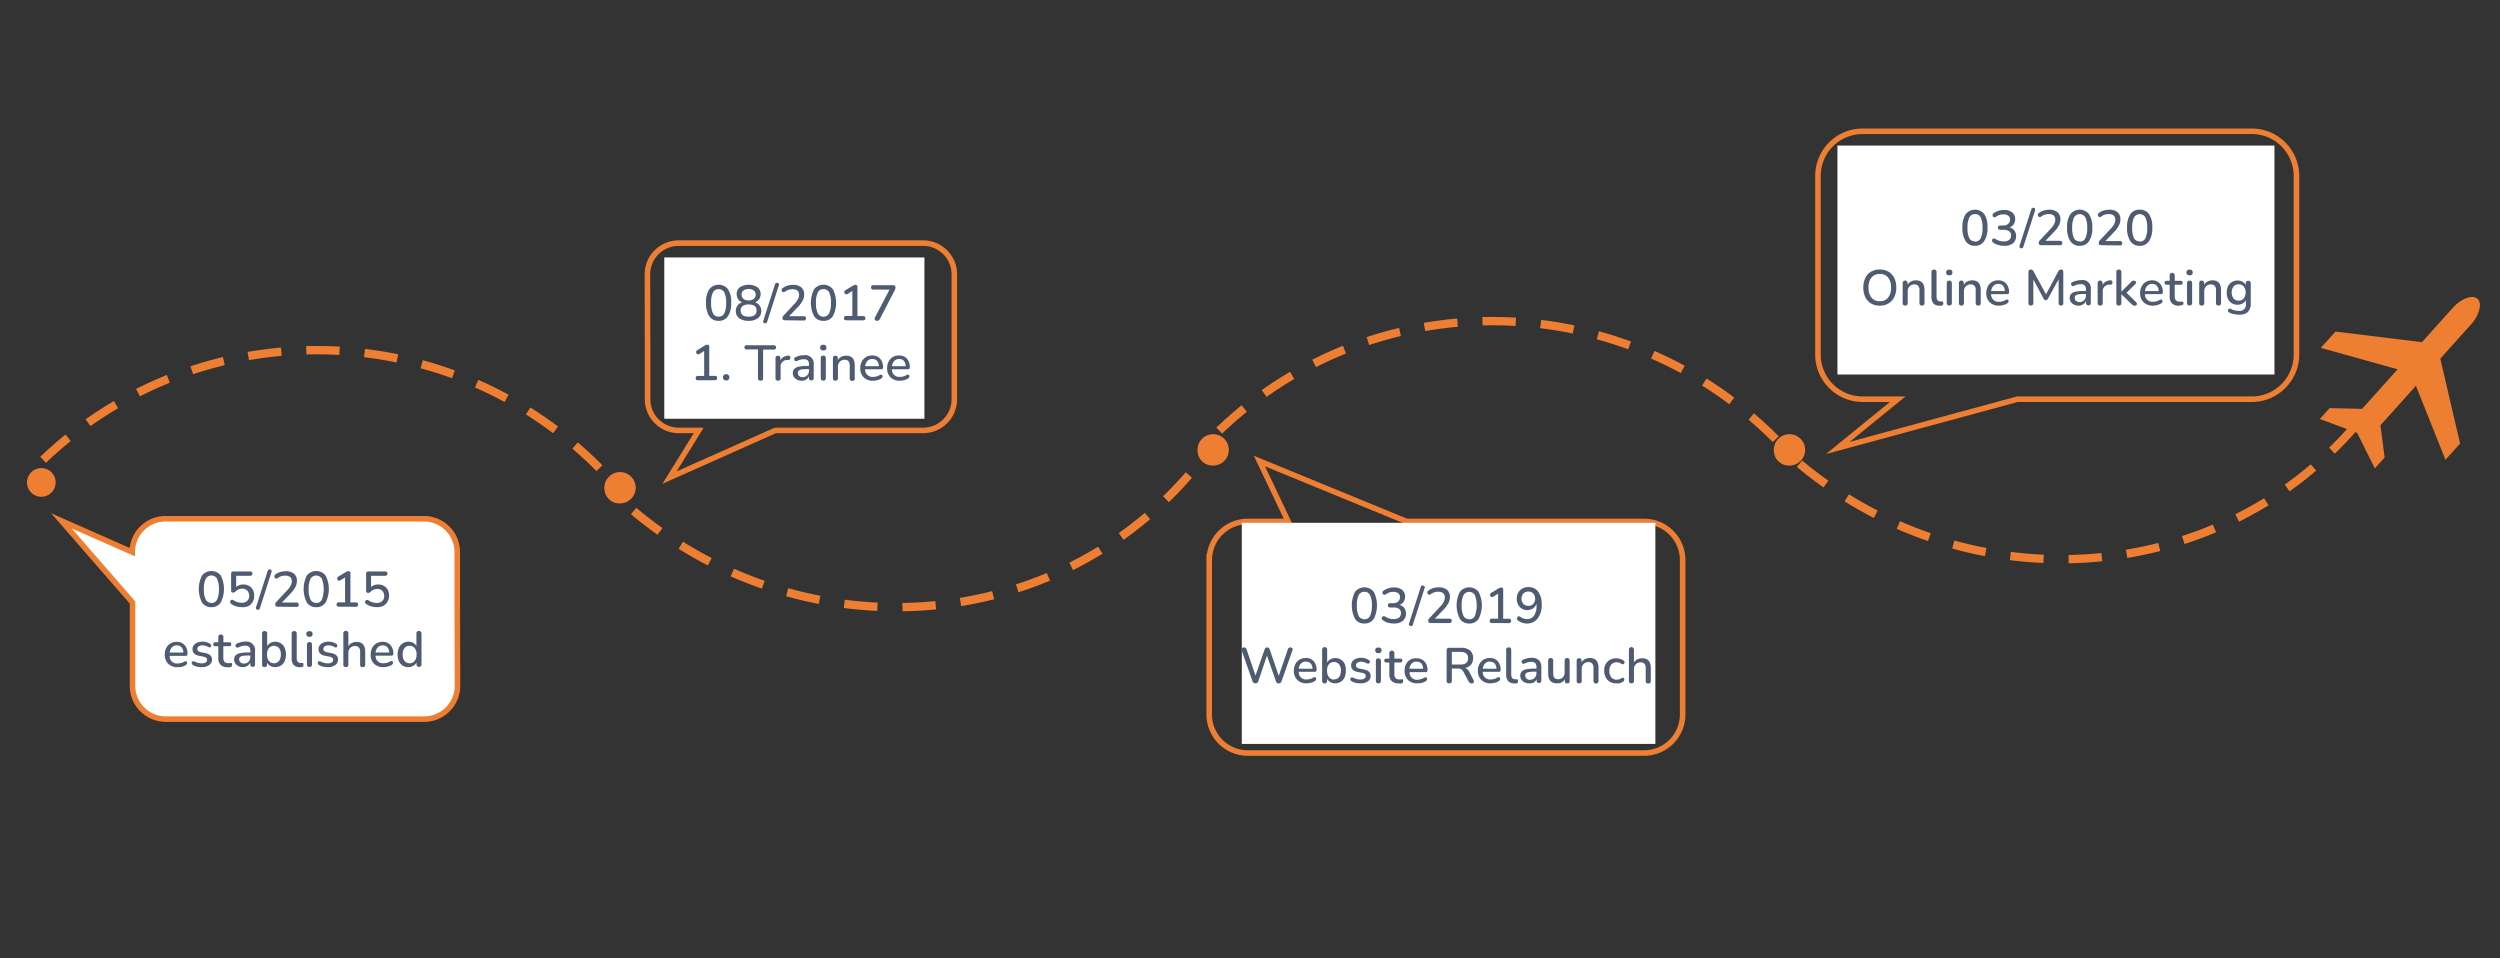 <?xml version="1.0" encoding="UTF-8"?> <svg xmlns="http://www.w3.org/2000/svg" xmlns:xlink="http://www.w3.org/1999/xlink" viewBox="0 0 600 230"><rect x="0" y="0" width="600" height="230" fill="#333333" stroke="none"/><defs><clipPath id="clip-path"><rect x="550.94" y="60.72" width="56.08" height="56.75" transform="translate(125.86 460.37) rotate(-48.08)" style="fill:none"></rect></clipPath></defs><g id="Ebene_2" data-name="Ebene 2"><path d="M109.8,164.59a8,8,0,0,1-8,8h-62a8,8,0,0,1-8-8v-20L14.74,125l17,7.5h0a8,8,0,0,1,8-8h62a8,8,0,0,1,8,8h0v12h0Z" style="fill:#fff;stroke:#ee7e32;stroke-miterlimit:8;stroke-width:1.333px;fill-rule:evenodd"></path><path d="M10.34,110.35c38-36.31,98.28-34.87,134.72,3.23" style="fill:none;stroke:#ee7e32;stroke-miterlimit:8;stroke-width:2px;stroke-dasharray:8,6"></path><path d="M285.33,114c-33.93,39.16-94.18,42.54-134.57,7.54" style="fill:none;stroke:#ee7e32;stroke-miterlimit:8;stroke-width:2px;stroke-dasharray:8,6"></path><path d="M292.61,103.33c38-36.31,98.34-34.78,134.87,3.41" style="fill:none;stroke:#ee7e32;stroke-miterlimit:8;stroke-width:2px;stroke-dasharray:8,6"></path><path d="M565.16,102.35c-34,39.26-94.32,42.72-134.71,7.73" style="fill:none;stroke:#ee7e32;stroke-miterlimit:8;stroke-width:2px;stroke-dasharray:8,6"></path><path d="M6.48,115.79a3.44,3.44,0,1,1,3.43,3.43A3.43,3.43,0,0,1,6.48,115.79Z" style="fill:#ee7e32;fill-rule:evenodd"></path><path d="M287.41,108.3a3.76,3.76,0,1,1,3.75,3.43A3.61,3.61,0,0,1,287.41,108.3Z" style="fill:#ee7e32;fill-rule:evenodd"></path><g style="clip-path:url(#clip-path)"><g style="clip-path:url(#clip-path)"><g style="clip-path:url(#clip-path)"><path d="M586.91,110.35l3.51-3.91-4.75-20.37,7.61-8.47c1.52-1.7,2.64-4.7,1.32-5.89s-4.19.24-5.72,1.94l-7.61,8.47-20.76-2.54L557,83.49l18.42,5.15-8.51,9.48-7.8-.17-2.34,2.61,8.94,3.32,4.25,8.53,2.35-2.61-1-7.73,8.51-9.48Z" style="fill:#ee7e32"></path></g></g></g><path d="M155.38,65.85a7.49,7.49,0,0,1,7.49-7.5h58.68a7.49,7.49,0,0,1,7.49,7.5V84.58h0V95.81h0a7.49,7.49,0,0,1-7.49,7.49H186.07l-25.38,11.32,7-11.32h-4.78a7.49,7.49,0,0,1-7.49-7.49h0V84.58h0Z" style="fill:none;stroke:#ee7e32;stroke-miterlimit:8;stroke-width:1.333px"></path><rect x="159.43" y="61.79" width="62.43" height="38.71" style="fill:#fff"></rect><path d="M290.22,134.42a9.27,9.27,0,0,1,9.26-9.27h9.68l-6.9-14.5,35.31,14.5h57a9.27,9.27,0,0,1,9.27,9.27h0v37.05a9.27,9.27,0,0,1-9.27,9.26h-95.1a9.27,9.27,0,0,1-9.26-9.26V134.41h0Z" style="fill:none;stroke:#ee7e32;stroke-miterlimit:8;stroke-width:1.333px"></path><path d="M436.31,42.23A10.72,10.72,0,0,1,447,31.51h93.43a10.72,10.72,0,0,1,10.72,10.72V69h0V85.1h0a10.72,10.72,0,0,1-10.72,10.71H484.17l-43.1,11.7,14.38-11.7H447A10.72,10.72,0,0,1,436.31,85.1h0V69h0Z" style="fill:none;stroke:#ee7e32;stroke-miterlimit:8;stroke-width:1.333px"></path><rect x="298.03" y="125.47" width="99.26" height="53.07" style="fill:#fff"></rect><rect x="440.99" y="34.94" width="104.88" height="54.94" style="fill:#fff"></rect></g><g id="Ebene_10" data-name="Ebene 10"><path d="M474,59a2.57,2.57,0,0,1-2.25-1.13,5.69,5.69,0,0,1-.77-3.22,5.64,5.64,0,0,1,.77-3.23,2.86,2.86,0,0,1,4.51,0A5.61,5.61,0,0,1,477,54.6a5.62,5.62,0,0,1-.78,3.23A2.55,2.55,0,0,1,474,59Zm0-1a1.46,1.46,0,0,0,1.36-.81,5.39,5.39,0,0,0,.44-2.51,5.41,5.41,0,0,0-.43-2.5,1.46,1.46,0,0,0-1.37-.79,1.44,1.44,0,0,0-1.35.79,5.27,5.27,0,0,0-.45,2.5,5.37,5.37,0,0,0,.45,2.51A1.44,1.44,0,0,0,474,57.92Z" style="fill:#4e5b70"></path><path d="M481,59a5.45,5.45,0,0,1-1.37-.19,3.29,3.29,0,0,1-1.21-.56.64.64,0,0,1-.29-.37.56.56,0,0,1,0-.39.51.51,0,0,1,.3-.24.59.59,0,0,1,.46.1,3.88,3.88,0,0,0,1,.45,3.75,3.75,0,0,0,1,.14,2.06,2.06,0,0,0,1.31-.37,1.32,1.32,0,0,0,.45-1.07,1.2,1.2,0,0,0-.45-1,2.1,2.1,0,0,0-1.3-.34h-.82c-.37,0-.56-.17-.56-.53s.19-.51.56-.51h.7a1.72,1.72,0,0,0,1.19-.39,1.33,1.33,0,0,0,.44-1,1.13,1.13,0,0,0-.41-.94,1.75,1.75,0,0,0-1.16-.34,3.14,3.14,0,0,0-.94.14,3,3,0,0,0-.9.46.49.49,0,0,1-.42.09.46.46,0,0,1-.29-.22.59.59,0,0,1-.07-.39.55.55,0,0,1,.27-.36,3.64,3.64,0,0,1,1.13-.57,4.12,4.12,0,0,1,1.31-.2,3,3,0,0,1,2,.58,2,2,0,0,1,.71,1.61,2.19,2.19,0,0,1-.35,1.23,2,2,0,0,1-1,.77,2,2,0,0,1,1.16.74,2.15,2.15,0,0,1,.41,1.33,2.17,2.17,0,0,1-.78,1.77A3.33,3.33,0,0,1,481,59Z" style="fill:#4e5b70"></path><path d="M485.6,59.23a.46.46,0,0,1-.61.34.48.48,0,0,1-.29-.21.5.5,0,0,1,0-.42l2.82-8.73a.47.47,0,0,1,.25-.32.59.59,0,0,1,.37,0,.48.48,0,0,1,.28.22.46.46,0,0,1,0,.4Z" style="fill:#4e5b70"></path><path d="M489.9,58.85c-.41,0-.61-.19-.61-.57a1,1,0,0,1,.32-.65l2.56-2.73a4.94,4.94,0,0,0,.84-1.15,2.26,2.26,0,0,0,.26-1c0-.91-.53-1.37-1.61-1.37a2.92,2.92,0,0,0-.93.15,2.8,2.8,0,0,0-.88.47.49.49,0,0,1-.4.1.52.52,0,0,1-.29-.24.59.59,0,0,1-.07-.39.54.54,0,0,1,.25-.36,3.6,3.6,0,0,1,1.14-.58,4.54,4.54,0,0,1,1.32-.2,3,3,0,0,1,2,.6,2.15,2.15,0,0,1,.7,1.71,3.15,3.15,0,0,1-.37,1.48A6.66,6.66,0,0,1,493,55.61l-2.1,2.19h3.49c.37,0,.55.17.55.52s-.18.53-.55.53Z" style="fill:#4e5b70"></path><path d="M499.13,59a2.55,2.55,0,0,1-2.25-1.13,5.61,5.61,0,0,1-.78-3.22,5.56,5.56,0,0,1,.78-3.23,2.85,2.85,0,0,1,4.5,0,5.53,5.53,0,0,1,.77,3.22,5.71,5.71,0,0,1-.77,3.23A2.57,2.57,0,0,1,499.13,59Zm0-1a1.43,1.43,0,0,0,1.35-.81,5.37,5.37,0,0,0,.45-2.51,5.39,5.39,0,0,0-.44-2.5,1.57,1.57,0,0,0-2.72,0,5.42,5.42,0,0,0-.44,2.5,5.53,5.53,0,0,0,.44,2.51A1.46,1.46,0,0,0,499.13,57.92Z" style="fill:#4e5b70"></path><path d="M504.3,58.85c-.41,0-.61-.19-.61-.57a1,1,0,0,1,.32-.65l2.56-2.73a4.94,4.94,0,0,0,.84-1.15,2.26,2.26,0,0,0,.26-1c0-.91-.53-1.37-1.61-1.37a2.92,2.92,0,0,0-.93.15,2.8,2.8,0,0,0-.88.47.49.49,0,0,1-.4.1.52.52,0,0,1-.29-.24.59.59,0,0,1-.07-.39.54.54,0,0,1,.25-.36,3.6,3.6,0,0,1,1.14-.58,4.54,4.54,0,0,1,1.32-.2,3,3,0,0,1,2,.6,2.15,2.15,0,0,1,.7,1.71,3.15,3.15,0,0,1-.37,1.48,6.66,6.66,0,0,1-1.14,1.54l-2.1,2.19h3.49c.37,0,.55.17.55.52s-.18.53-.55.53Z" style="fill:#4e5b70"></path><path d="M513.53,59a2.55,2.55,0,0,1-2.25-1.13,5.61,5.61,0,0,1-.78-3.22,5.56,5.56,0,0,1,.78-3.23,2.55,2.55,0,0,1,2.25-1.1,2.58,2.58,0,0,1,2.26,1.1,5.61,5.61,0,0,1,.76,3.22,5.71,5.71,0,0,1-.77,3.23A2.57,2.57,0,0,1,513.53,59Zm0-1a1.43,1.43,0,0,0,1.35-.81,5.37,5.37,0,0,0,.45-2.51,5.39,5.39,0,0,0-.44-2.5,1.57,1.57,0,0,0-2.72,0,5.42,5.42,0,0,0-.44,2.5,5.53,5.53,0,0,0,.44,2.51A1.46,1.46,0,0,0,513.53,57.92Z" style="fill:#4e5b70"></path><path d="M451.15,73.36a4,4,0,0,1-2.11-.54,3.65,3.65,0,0,1-1.37-1.51,5.75,5.75,0,0,1,0-4.6,3.56,3.56,0,0,1,1.37-1.5,4.11,4.11,0,0,1,2.11-.53,4.06,4.06,0,0,1,2.09.53,3.58,3.58,0,0,1,1.38,1.5,5.12,5.12,0,0,1,.49,2.29,5.18,5.18,0,0,1-.49,2.31,3.67,3.67,0,0,1-1.38,1.51A4,4,0,0,1,451.15,73.36Zm0-1.08a2.4,2.4,0,0,0,2-.86,3.72,3.72,0,0,0,.7-2.41,3.67,3.67,0,0,0-.7-2.4,2.38,2.38,0,0,0-2-.85,2.41,2.41,0,0,0-2,.85,3.67,3.67,0,0,0-.7,2.4,3.72,3.72,0,0,0,.7,2.41A2.42,2.42,0,0,0,451.15,72.28Z" style="fill:#4e5b70"></path><path d="M457.24,73.33a.53.53,0,0,1-.6-.61v-4.8a.59.59,0,1,1,1.18,0v.44a2,2,0,0,1,.82-.8,2.53,2.53,0,0,1,1.17-.28c1.38,0,2.07.79,2.07,2.35v3.09a.53.53,0,0,1-.59.61.54.54,0,0,1-.62-.61v-3a1.68,1.68,0,0,0-.29-1.11,1.15,1.15,0,0,0-.92-.35,1.53,1.53,0,0,0-1.17.47,1.71,1.71,0,0,0-.44,1.22v2.78A.54.54,0,0,1,457.24,73.33Z" style="fill:#4e5b70"></path><path d="M465.44,73.36a1.79,1.79,0,0,1-1.41-.54,2.32,2.32,0,0,1-.48-1.59V65.32a.54.54,0,0,1,.6-.62.55.55,0,0,1,.62.62v5.84c0,.79.31,1.19,1,1.19l.19,0h.16a.23.23,0,0,1,.21.08.74.74,0,0,1,.06.37.5.5,0,0,1-.46.56l-.23,0Z" style="fill:#4e5b70"></path><path d="M467.83,66.08a.79.79,0,0,1-.56-.18.61.61,0,0,1-.2-.5c0-.46.25-.69.76-.69s.75.23.75.69S468.33,66.08,467.83,66.08Zm0,7.24c-.41,0-.61-.22-.61-.66V68c0-.43.2-.65.61-.65s.61.22.61.65v4.68C468.44,73.1,468.23,73.32,467.83,73.32Z" style="fill:#4e5b70"></path><path d="M470.74,73.33a.53.53,0,0,1-.6-.61v-4.8a.59.59,0,1,1,1.18,0v.44a2,2,0,0,1,.82-.8,2.53,2.53,0,0,1,1.17-.28c1.38,0,2.07.79,2.07,2.35v3.09a.53.53,0,0,1-.59.61.54.54,0,0,1-.62-.61v-3a1.68,1.68,0,0,0-.29-1.11,1.15,1.15,0,0,0-.92-.35,1.53,1.53,0,0,0-1.17.47,1.71,1.71,0,0,0-.44,1.22v2.78A.54.54,0,0,1,470.74,73.33Z" style="fill:#4e5b70"></path><path d="M479.8,73.36a3.11,3.11,0,0,1-2.27-.82,2.94,2.94,0,0,1-.82-2.21,3.39,3.39,0,0,1,.36-1.59,2.67,2.67,0,0,1,1-1.07,2.86,2.86,0,0,1,1.49-.39,2.42,2.42,0,0,1,1.91.78,3,3,0,0,1,.7,2.13c0,.27-.16.4-.48.4h-3.82a1.74,1.74,0,0,0,1.93,1.83,3.49,3.49,0,0,0,.76-.09,2.46,2.46,0,0,0,.77-.33.58.58,0,0,1,.44-.1.34.34,0,0,1,.26.2.49.49,0,0,1,0,.36.59.59,0,0,1-.29.34,3,3,0,0,1-1,.42A4.39,4.39,0,0,1,479.8,73.36Zm-.18-5.23a1.6,1.6,0,0,0-1.2.47,2.18,2.18,0,0,0-.54,1.25h3.28a2.07,2.07,0,0,0-.43-1.27A1.45,1.45,0,0,0,479.62,68.13Z" style="fill:#4e5b70"></path><path d="M487.4,73.33a.52.52,0,0,1-.58-.59V65.29a.52.52,0,0,1,.58-.59.75.75,0,0,1,.39.1.91.91,0,0,1,.25.31l3,5.52L494,65.11a.82.82,0,0,1,.26-.31.65.65,0,0,1,.37-.1c.37,0,.56.2.56.59v7.45c0,.39-.19.59-.56.59s-.56-.2-.56-.59V67.05L491.5,71.7a.71.71,0,0,1-.2.26.58.58,0,0,1-.62,0,.8.8,0,0,1-.21-.26L488,67.07v5.67C488,73.13,487.76,73.33,487.4,73.33Z" style="fill:#4e5b70"></path><path d="M498.87,73.36a2.39,2.39,0,0,1-1.09-.24,2,2,0,0,1-.77-.65,1.65,1.65,0,0,1-.28-.93,1.49,1.49,0,0,1,.33-1,2.07,2.07,0,0,1,1.09-.54,10.27,10.27,0,0,1,2.06-.16h.41V69.5a1.4,1.4,0,0,0-.29-1,1.27,1.27,0,0,0-.95-.3,3.17,3.17,0,0,0-.79.1,3.48,3.48,0,0,0-.86.32.46.46,0,0,1-.42,0,.44.44,0,0,1-.22-.26.59.59,0,0,1,0-.37.53.53,0,0,1,.3-.29,5,5,0,0,1,1.05-.35,4.28,4.28,0,0,1,1-.12,2,2,0,0,1,2.35,2.35v3.09c0,.41-.19.61-.56.61s-.58-.2-.58-.61v-.44a1.72,1.72,0,0,1-.67.79A2,2,0,0,1,498.87,73.36Zm.24-.87a1.44,1.44,0,0,0,1.08-.45,1.62,1.62,0,0,0,.43-1.16v-.32h-.4a9.57,9.57,0,0,0-1.37.08,1.43,1.43,0,0,0-.71.28.74.74,0,0,0-.21.55,1,1,0,0,0,.31.74A1.25,1.25,0,0,0,499.11,72.49Z" style="fill:#4e5b70"></path><path d="M504.05,73.33a.54.54,0,0,1-.61-.61v-4.8a.59.59,0,1,1,1.18,0v.52a1.78,1.78,0,0,1,.72-.83,2.68,2.68,0,0,1,1.18-.34q.45,0,.48.48c0,.35-.14.54-.51.58l-.23,0a1.53,1.53,0,0,0-1.6,1.65v2.72A.54.54,0,0,1,504.05,73.33Z" style="fill:#4e5b70"></path><path d="M508.52,73.33a.53.53,0,0,1-.6-.61v-7.4a.54.54,0,0,1,.6-.62.55.55,0,0,1,.61.62V70h0l2.25-2.24a2.64,2.64,0,0,1,.34-.29.66.66,0,0,1,.41-.11.48.48,0,0,1,.49.27.5.5,0,0,1-.15.55l-2.1,2.08,2.31,2.29a.5.5,0,0,1,.18.39.46.46,0,0,1-.15.32.56.56,0,0,1-.36.12.79.79,0,0,1-.44-.11,2.93,2.93,0,0,1-.38-.32l-2.4-2.33h0v2.15A.54.54,0,0,1,508.52,73.33Z" style="fill:#4e5b70"></path><path d="M516.72,73.36a3.09,3.09,0,0,1-2.26-.82,2.91,2.91,0,0,1-.83-2.21,3.39,3.39,0,0,1,.36-1.59,2.7,2.7,0,0,1,1-1.07,2.83,2.83,0,0,1,1.49-.39,2.42,2.42,0,0,1,1.9.78,3,3,0,0,1,.7,2.13c0,.27-.16.4-.48.4H514.8a1.75,1.75,0,0,0,1.94,1.83,3.33,3.33,0,0,0,.75-.09,2.36,2.36,0,0,0,.77-.33.59.59,0,0,1,.44-.1.37.37,0,0,1,.27.2.55.55,0,0,1,0,.36.6.6,0,0,1-.28.34,3.11,3.11,0,0,1-1,.42A4.32,4.32,0,0,1,516.72,73.36Zm-.18-5.23a1.6,1.6,0,0,0-1.2.47,2.24,2.24,0,0,0-.54,1.25h3.28a2,2,0,0,0-.43-1.27A1.44,1.44,0,0,0,516.54,68.13Z" style="fill:#4e5b70"></path><path d="M522.9,73.36a2.16,2.16,0,0,1-1.64-.57,2.26,2.26,0,0,1-.54-1.63V68.33H520c-.34,0-.5-.16-.5-.47s.16-.47.5-.47h.72V66.16a.61.61,0,1,1,1.21,0v1.23h1.41c.33,0,.5.16.5.47s-.17.47-.5.47h-1.41v2.73a1.45,1.45,0,0,0,.27,1,1.08,1.08,0,0,0,.88.33,1.4,1.4,0,0,0,.38,0l.27,0a.29.29,0,0,1,.22.09.54.54,0,0,1,.08.34A1,1,0,0,1,524,73a.39.39,0,0,1-.24.19,1.8,1.8,0,0,1-.39.1A3.77,3.77,0,0,1,522.9,73.36Z" style="fill:#4e5b70"></path><path d="M525.5,66.08a.79.79,0,0,1-.56-.18.61.61,0,0,1-.2-.5c0-.46.25-.69.76-.69s.75.23.75.69S526,66.08,525.5,66.08Zm0,7.24c-.41,0-.61-.22-.61-.66V68c0-.43.2-.65.61-.65s.61.22.61.65v4.68C526.11,73.1,525.9,73.32,525.5,73.32Z" style="fill:#4e5b70"></path><path d="M528.41,73.33a.53.53,0,0,1-.6-.61v-4.8a.59.59,0,1,1,1.18,0v.44a2,2,0,0,1,.82-.8,2.53,2.53,0,0,1,1.17-.28c1.38,0,2.07.79,2.07,2.35v3.09a.53.53,0,0,1-.59.61.54.54,0,0,1-.62-.61v-3a1.68,1.68,0,0,0-.29-1.11,1.15,1.15,0,0,0-.92-.35,1.53,1.53,0,0,0-1.17.47,1.71,1.71,0,0,0-.44,1.22v2.78A.54.54,0,0,1,528.41,73.33Z" style="fill:#4e5b70"></path><path d="M537.38,75.51a5.79,5.79,0,0,1-1.26-.13A3.66,3.66,0,0,1,535,75a.5.5,0,0,1-.26-.3.48.48,0,0,1,0-.35.58.58,0,0,1,.25-.24.34.34,0,0,1,.36,0,3.82,3.82,0,0,0,1,.39,4.75,4.75,0,0,0,.88.1A1.48,1.48,0,0,0,539,72.9V72a1.84,1.84,0,0,1-.78.83,2.43,2.43,0,0,1-1.2.3,2.41,2.41,0,0,1-2.29-1.38,3.38,3.38,0,0,1-.32-1.53,3.33,3.33,0,0,1,.32-1.52,2.44,2.44,0,0,1,.91-1,2.58,2.58,0,0,1,1.38-.37,2.3,2.3,0,0,1,1.18.3,1.82,1.82,0,0,1,.78.8v-.46a.6.6,0,1,1,1.2,0v4.83a2.8,2.8,0,0,1-.71,2.08A2.83,2.83,0,0,1,537.38,75.51Zm-.1-3.35a1.53,1.53,0,0,0,1.22-.53,2.48,2.48,0,0,0,0-2.88,1.56,1.56,0,0,0-1.22-.52,1.59,1.59,0,0,0-1.23.52,2.53,2.53,0,0,0,0,2.88A1.57,1.57,0,0,0,537.28,72.16Z" style="fill:#4e5b70"></path><path d="M50.73,145.72a2.57,2.57,0,0,1-2.25-1.13,7.14,7.14,0,0,1,0-6.45,2.86,2.86,0,0,1,4.51,0,7.18,7.18,0,0,1,0,6.45A2.57,2.57,0,0,1,50.73,145.72Zm0-1a1.46,1.46,0,0,0,1.36-.81,5.5,5.5,0,0,0,.44-2.51,5.39,5.39,0,0,0-.44-2.5,1.56,1.56,0,0,0-2.71,0,5.27,5.27,0,0,0-.45,2.5,5.35,5.35,0,0,0,.45,2.51A1.43,1.43,0,0,0,50.73,144.68Z" style="fill:#4e5b70"></path><path d="M58.06,145.72a5.22,5.22,0,0,1-1.34-.19,3.86,3.86,0,0,1-1.21-.58.55.55,0,0,1-.27-.36.51.51,0,0,1,.06-.39.48.48,0,0,1,.3-.24.47.47,0,0,1,.44.09,3.51,3.51,0,0,0,2,.61,1.78,1.78,0,0,0,1.29-.45A1.53,1.53,0,0,0,59.8,143a1.73,1.73,0,0,0-.44-1.24,1.61,1.61,0,0,0-1.24-.48,2.48,2.48,0,0,0-.86.16,2.29,2.29,0,0,0-.75.54,1.06,1.06,0,0,1-.23.17.6.6,0,0,1-.29.08c-.35,0-.52-.16-.52-.49V137.7a.49.49,0,0,1,.55-.55h4c.37,0,.55.17.55.51s-.18.53-.55.53H56.68v2.68a2.52,2.52,0,0,1,1.71-.59,2.7,2.7,0,0,1,1.39.34,2.29,2.29,0,0,1,.91.94A2.88,2.88,0,0,1,61,143a2.78,2.78,0,0,1-.35,1.43,2.48,2.48,0,0,1-1,1A3.31,3.31,0,0,1,58.06,145.72Z" style="fill:#4e5b70"></path><path d="M62.37,146a.48.48,0,0,1-.26.32.49.49,0,0,1-.36,0,.47.47,0,0,1-.29-.21.54.54,0,0,1,0-.42L64.25,137a.48.48,0,0,1,.26-.32.5.5,0,0,1,.36,0,.45.45,0,0,1,.29.21.46.46,0,0,1,0,.4Z" style="fill:#4e5b70"></path><path d="M66.67,145.61c-.41,0-.62-.19-.62-.57a1,1,0,0,1,.33-.64l2.55-2.74a4.73,4.73,0,0,0,.85-1.15,2.33,2.33,0,0,0,.26-1c0-.91-.54-1.36-1.61-1.36a2.91,2.91,0,0,0-.93.14,3,3,0,0,0-.88.47.46.46,0,0,1-.4.1.48.48,0,0,1-.29-.23.59.59,0,0,1-.07-.39.55.55,0,0,1,.24-.37,3.83,3.83,0,0,1,1.14-.58,4.54,4.54,0,0,1,1.32-.2,3,3,0,0,1,2,.6,2.13,2.13,0,0,1,.7,1.72,3.25,3.25,0,0,1-.36,1.47,6.73,6.73,0,0,1-1.15,1.54l-2.1,2.19h3.49c.37,0,.56.18.56.52s-.19.53-.56.53Z" style="fill:#4e5b70"></path><path d="M75.89,145.72a2.57,2.57,0,0,1-2.25-1.13,7.14,7.14,0,0,1,0-6.45,2.86,2.86,0,0,1,4.51,0,7.1,7.1,0,0,1,0,6.45A2.55,2.55,0,0,1,75.89,145.72Zm0-1a1.45,1.45,0,0,0,1.36-.81,7.27,7.27,0,0,0,0-5,1.57,1.57,0,0,0-2.72,0,5.27,5.27,0,0,0-.45,2.5,5.35,5.35,0,0,0,.45,2.51A1.44,1.44,0,0,0,75.89,144.68Z" style="fill:#4e5b70"></path><path d="M81.36,145.61a.53.53,0,1,1,0-1.05h1.46v-6l-1.13.72a.49.49,0,0,1-.43.07.51.51,0,0,1-.3-.24.58.58,0,0,1,0-.39.53.53,0,0,1,.26-.36l1.66-1a3.64,3.64,0,0,1,.39-.2.94.94,0,0,1,.36-.08.5.5,0,0,1,.34.12.49.49,0,0,1,.13.38v7H85.4c.37,0,.55.18.55.52s-.18.53-.55.53Z" style="fill:#4e5b70"></path><path d="M90.43,145.72a5.1,5.1,0,0,1-1.34-.19,3.92,3.92,0,0,1-1.22-.58.58.58,0,0,1-.27-.36A.54.54,0,0,1,88,144a.47.47,0,0,1,.44.09,3.54,3.54,0,0,0,2,.61,1.79,1.79,0,0,0,1.3-.45,1.57,1.57,0,0,0,.47-1.18,1.73,1.73,0,0,0-.45-1.24,1.58,1.58,0,0,0-1.23-.48,2.43,2.43,0,0,0-.86.16,2.1,2.1,0,0,0-.75.54,1.06,1.06,0,0,1-.23.17.64.64,0,0,1-.3.08c-.34,0-.52-.16-.52-.49V137.7a.49.49,0,0,1,.56-.55h4c.37,0,.55.17.55.51s-.18.53-.55.53H89.05v2.68a2.49,2.49,0,0,1,1.7-.59,2.68,2.68,0,0,1,1.39.34,2.25,2.25,0,0,1,.92.94,3,3,0,0,1,.32,1.41A2.79,2.79,0,0,1,93,144.4a2.51,2.51,0,0,1-1,1A3.34,3.34,0,0,1,90.43,145.72Z" style="fill:#4e5b70"></path><path d="M42.64,160.12a3.11,3.11,0,0,1-2.27-.81,3,3,0,0,1-.83-2.22,3.28,3.28,0,0,1,.37-1.59,2.61,2.61,0,0,1,1-1.07,2.83,2.83,0,0,1,1.49-.39,2.44,2.44,0,0,1,1.91.78A3.07,3.07,0,0,1,45,157c0,.27-.16.41-.48.41H40.72a1.73,1.73,0,0,0,1.93,1.82,3.49,3.49,0,0,0,.76-.09,2.41,2.41,0,0,0,.76-.33.65.65,0,0,1,.44-.1.36.36,0,0,1,.27.2.45.45,0,0,1,0,.36.57.57,0,0,1-.28.34,2.8,2.8,0,0,1-1,.42A4.31,4.31,0,0,1,42.64,160.12Zm-.18-5.22a1.53,1.53,0,0,0-1.2.47,2.06,2.06,0,0,0-.54,1.24H44a1.93,1.93,0,0,0-.43-1.26A1.38,1.38,0,0,0,42.46,154.9Z" style="fill:#4e5b70"></path><path d="M48.39,160.12a5.29,5.29,0,0,1-1.1-.12,3.26,3.26,0,0,1-1-.41.51.51,0,0,1-.25-.3.5.5,0,0,1,0-.34.39.39,0,0,1,.23-.22.45.45,0,0,1,.37,0,3.68,3.68,0,0,0,.9.36,3.1,3.1,0,0,0,.85.11,1.62,1.62,0,0,0,1-.23.71.71,0,0,0,.32-.61.57.57,0,0,0-.21-.48,1.65,1.65,0,0,0-.65-.28l-1.14-.22c-1-.21-1.51-.73-1.51-1.56a1.56,1.56,0,0,1,.66-1.32,2.79,2.79,0,0,1,1.72-.5,3.25,3.25,0,0,1,1.86.53.45.45,0,0,1,.23.3.4.4,0,0,1,0,.32.42.42,0,0,1-.24.21.48.48,0,0,1-.38-.05,2.8,2.8,0,0,0-.72-.31,2.49,2.49,0,0,0-.7-.11,1.55,1.55,0,0,0-.94.24.72.72,0,0,0-.33.63c0,.4.27.65.79.76l1.14.23a2.48,2.48,0,0,1,1.19.53,1.35,1.35,0,0,1,.4,1,1.51,1.51,0,0,1-.66,1.31A2.92,2.92,0,0,1,48.39,160.12Z" style="fill:#4e5b70"></path><path d="M54.58,160.12a2.17,2.17,0,0,1-1.65-.57,2.26,2.26,0,0,1-.54-1.63v-2.83h-.72c-.33,0-.5-.16-.5-.47s.17-.47.5-.47h.72v-1.23a.55.55,0,0,1,.62-.62.54.54,0,0,1,.6.62v1.23H55c.34,0,.5.16.5.47s-.16.47-.5.47h-1.4v2.74a1.48,1.48,0,0,0,.27,1,1.1,1.1,0,0,0,.88.32,1.9,1.9,0,0,0,.37,0l.28-.06a.27.27,0,0,1,.21.09.5.5,0,0,1,.09.34,1,1,0,0,1-.07.35.32.32,0,0,1-.23.19,1.57,1.57,0,0,1-.39.1A4,4,0,0,1,54.58,160.12Z" style="fill:#4e5b70"></path><path d="M58.33,160.12a2.42,2.42,0,0,1-1.09-.24,2,2,0,0,1-.76-.65,1.57,1.57,0,0,1-.28-.93,1.45,1.45,0,0,1,.33-1,2,2,0,0,1,1.09-.54,9.42,9.42,0,0,1,2.06-.17h.4v-.32a1.4,1.4,0,0,0-.28-1,1.27,1.27,0,0,0-.95-.3,3.25,3.25,0,0,0-.8.1,3.8,3.8,0,0,0-.86.32.47.47,0,0,1-.41,0,.46.46,0,0,1-.22-.27.53.53,0,0,1,0-.37.53.53,0,0,1,.3-.29,5.54,5.54,0,0,1,1-.35,4.37,4.37,0,0,1,1-.12,2.06,2.06,0,0,1,2.35,2.36v3.08c0,.41-.19.61-.57.61s-.57-.2-.57-.61V159a1.78,1.78,0,0,1-.67.79A2,2,0,0,1,58.33,160.12Zm.24-.87a1.41,1.41,0,0,0,1.08-.45,1.62,1.62,0,0,0,.43-1.16v-.32h-.39a8.11,8.11,0,0,0-1.37.09,1.24,1.24,0,0,0-.71.28.7.7,0,0,0-.21.54.94.94,0,0,0,.31.74A1.24,1.24,0,0,0,58.57,159.25Z" style="fill:#4e5b70"></path><path d="M66.05,160.12a2.33,2.33,0,0,1-1.18-.3,1.94,1.94,0,0,1-.78-.8v.46c0,.41-.19.61-.59.61a.53.53,0,0,1-.6-.61v-7.4a.54.54,0,0,1,.6-.62.55.55,0,0,1,.62.62v3a1.9,1.9,0,0,1,.77-.77,2.35,2.35,0,0,1,1.16-.29,2.46,2.46,0,0,1,1.36.38,2.38,2.38,0,0,1,.9,1.05,4.24,4.24,0,0,1,0,3.23,2.33,2.33,0,0,1-.9,1.05A2.45,2.45,0,0,1,66.05,160.12Zm-.3-.94a1.52,1.52,0,0,0,1.21-.54,2.44,2.44,0,0,0,.44-1.56,2.39,2.39,0,0,0-.44-1.55,1.63,1.63,0,0,0-2.42,0,2.33,2.33,0,0,0-.45,1.55,2.38,2.38,0,0,0,.45,1.56A1.5,1.5,0,0,0,65.75,159.18Z" style="fill:#4e5b70"></path><path d="M71.88,160.12a1.79,1.79,0,0,1-1.41-.54A2.32,2.32,0,0,1,70,158v-5.91a.54.54,0,0,1,.6-.62.55.55,0,0,1,.61.62v5.84c0,.79.32,1.19,1,1.19h.19l.17,0a.22.22,0,0,1,.2.08.74.74,0,0,1,.06.37.5.5,0,0,1-.45.56l-.24,0Z" style="fill:#4e5b70"></path><path d="M74.27,152.84a.8.8,0,0,1-.56-.17.68.68,0,0,1-.2-.51c0-.45.25-.68.76-.68s.75.23.75.68S74.77,152.84,74.27,152.84Zm0,7.24q-.6,0-.6-.66v-4.68c0-.43.2-.65.6-.65s.61.22.61.65v4.68C74.88,159.86,74.68,160.08,74.27,160.08Z" style="fill:#4e5b70"></path><path d="M78.64,160.12a5.29,5.29,0,0,1-1.1-.12,3.26,3.26,0,0,1-1-.41.51.51,0,0,1-.25-.3.5.5,0,0,1,0-.34.39.39,0,0,1,.23-.22.45.45,0,0,1,.37,0,3.68,3.68,0,0,0,.9.36,3.1,3.1,0,0,0,.85.11,1.62,1.62,0,0,0,1-.23.71.71,0,0,0,.32-.61.57.57,0,0,0-.21-.48,1.65,1.65,0,0,0-.65-.28l-1.14-.22c-1-.21-1.51-.73-1.51-1.56a1.56,1.56,0,0,1,.66-1.32,2.79,2.79,0,0,1,1.72-.5,3.25,3.25,0,0,1,1.86.53.45.45,0,0,1,.23.3.4.4,0,0,1,0,.32.42.42,0,0,1-.24.21.48.48,0,0,1-.38-.05,2.8,2.8,0,0,0-.72-.31,2.49,2.49,0,0,0-.7-.11,1.55,1.55,0,0,0-.94.24.72.72,0,0,0-.33.63c0,.4.27.65.79.76l1.14.23a2.48,2.48,0,0,1,1.19.53,1.35,1.35,0,0,1,.4,1,1.51,1.51,0,0,1-.66,1.31A2.92,2.92,0,0,1,78.64,160.12Z" style="fill:#4e5b70"></path><path d="M83,160.09a.53.53,0,0,1-.6-.61v-7.4a.61.61,0,1,1,1.21,0v3a2,2,0,0,1,.81-.76,2.56,2.56,0,0,1,1.15-.26c1.38,0,2.08.79,2.08,2.36v3.08a.53.53,0,0,1-.6.61.54.54,0,0,1-.62-.61v-3a1.65,1.65,0,0,0-.29-1.1,1.12,1.12,0,0,0-.92-.35,1.52,1.52,0,0,0-1.17.46,1.71,1.71,0,0,0-.44,1.22v2.78A.54.54,0,0,1,83,160.09Z" style="fill:#4e5b70"></path><path d="M92.05,160.12a3.12,3.12,0,0,1-2.27-.81,3,3,0,0,1-.82-2.22,3.39,3.39,0,0,1,.36-1.59,2.63,2.63,0,0,1,1-1.07,2.8,2.8,0,0,1,1.48-.39,2.42,2.42,0,0,1,1.91.78,3,3,0,0,1,.7,2.13c0,.27-.16.41-.48.41H90.13a1.74,1.74,0,0,0,1.93,1.82,3.42,3.42,0,0,0,.76-.09,2.46,2.46,0,0,0,.77-.33.64.64,0,0,1,.44-.1.4.4,0,0,1,.27.2.55.55,0,0,1,0,.36.59.59,0,0,1-.29.34,2.83,2.83,0,0,1-1,.42A4.32,4.32,0,0,1,92.05,160.12Zm-.18-5.22a1.56,1.56,0,0,0-1.2.47,2.18,2.18,0,0,0-.54,1.24h3.28a2,2,0,0,0-.43-1.26A1.42,1.42,0,0,0,91.87,154.9Z" style="fill:#4e5b70"></path><path d="M98,160.12a2.44,2.44,0,0,1-1.35-.37,2.41,2.41,0,0,1-.91-1.05,4.24,4.24,0,0,1,0-3.23,2.52,2.52,0,0,1,.9-1.05A2.46,2.46,0,0,1,98,154a2.43,2.43,0,0,1,1.18.29,1.84,1.84,0,0,1,.76.78v-3a.54.54,0,0,1,.6-.62.55.55,0,0,1,.62.62v7.4a.6.6,0,1,1-1.2,0V159a1.94,1.94,0,0,1-.78.8A2.33,2.33,0,0,1,98,160.12Zm.31-.94a1.48,1.48,0,0,0,1.2-.54,2.32,2.32,0,0,0,.46-1.56,2.28,2.28,0,0,0-.46-1.55,1.48,1.48,0,0,0-1.2-.54,1.5,1.5,0,0,0-1.21.54,2.33,2.33,0,0,0-.46,1.55,2.38,2.38,0,0,0,.46,1.56A1.5,1.5,0,0,0,98.29,159.18Z" style="fill:#4e5b70"></path><path d="M172.47,77a2.57,2.57,0,0,1-2.25-1.12,5.61,5.61,0,0,1-.77-3.22,5.6,5.6,0,0,1,.77-3.24,2.88,2.88,0,0,1,4.51,0,5.67,5.67,0,0,1,.76,3.23,5.65,5.65,0,0,1-.77,3.23A2.57,2.57,0,0,1,172.47,77Zm0-1a1.46,1.46,0,0,0,1.36-.81,5.53,5.53,0,0,0,.44-2.51,5.44,5.44,0,0,0-.44-2.51,1.57,1.57,0,0,0-2.72,0,5.42,5.42,0,0,0-.44,2.5,5.53,5.53,0,0,0,.44,2.51A1.46,1.46,0,0,0,172.47,76Z" style="fill:#4e5b70"></path><path d="M179.67,77a3.66,3.66,0,0,1-2.26-.62,2.08,2.08,0,0,1-.81-1.74,2.19,2.19,0,0,1,.41-1.33,2.15,2.15,0,0,1,1.09-.75,2.07,2.07,0,0,1-.95-.77,2.15,2.15,0,0,1-.35-1.21,2,2,0,0,1,.78-1.65,4,4,0,0,1,4.19,0,2,2,0,0,1,.78,1.65,2.15,2.15,0,0,1-.35,1.21,2,2,0,0,1-1,.77,2.07,2.07,0,0,1,1.09.75,2.13,2.13,0,0,1,.41,1.33,2.08,2.08,0,0,1-.81,1.74A3.66,3.66,0,0,1,179.67,77Zm0-1c1.27,0,1.91-.49,1.91-1.47s-.64-1.45-1.91-1.45a2.34,2.34,0,0,0-1.42.36,1.26,1.26,0,0,0-.49,1.09C177.76,75.51,178.4,76,179.67,76Zm0-3.9a1.89,1.89,0,0,0,1.25-.38,1.28,1.28,0,0,0,.45-1,1.26,1.26,0,0,0-.45-1,2.3,2.3,0,0,0-2.5,0,1.25,1.25,0,0,0-.44,1,1.28,1.28,0,0,0,.44,1A1.89,1.89,0,0,0,179.67,72.1Z" style="fill:#4e5b70"></path><path d="M184.11,77.26a.53.53,0,0,1-.26.32.49.49,0,0,1-.36,0,.53.53,0,0,1-.29-.22.55.55,0,0,1,0-.41L186,68.23a.46.46,0,0,1,.26-.31.51.51,0,0,1,.65.19.46.46,0,0,1,0,.4Z" style="fill:#4e5b70"></path><path d="M188.41,76.87c-.41,0-.62-.18-.62-.56a1,1,0,0,1,.33-.65l2.55-2.73a5,5,0,0,0,.85-1.15,2.39,2.39,0,0,0,.26-1c0-.91-.54-1.37-1.61-1.37a2.92,2.92,0,0,0-.93.15,2.86,2.86,0,0,0-.88.46.47.47,0,0,1-.4.11.49.49,0,0,1-.29-.24.66.66,0,0,1-.08-.39.59.59,0,0,1,.25-.36,3.83,3.83,0,0,1,1.14-.58,4.23,4.23,0,0,1,1.32-.2,3,3,0,0,1,2,.6,2.12,2.12,0,0,1,.7,1.71,3.26,3.26,0,0,1-.36,1.48,6.78,6.78,0,0,1-1.15,1.53l-2.1,2.2h3.49c.37,0,.56.17.56.52s-.19.52-.56.52Z" style="fill:#4e5b70"></path><path d="M197.63,77a2.57,2.57,0,0,1-2.25-1.12,7.16,7.16,0,0,1,0-6.46,2.88,2.88,0,0,1,4.51,0,7.12,7.12,0,0,1,0,6.46A2.54,2.54,0,0,1,197.63,77Zm0-1a1.46,1.46,0,0,0,1.36-.81,5.39,5.39,0,0,0,.44-2.51,5.46,5.46,0,0,0-.43-2.51,1.47,1.47,0,0,0-1.37-.78,1.44,1.44,0,0,0-1.35.79,5.27,5.27,0,0,0-.45,2.5,5.37,5.37,0,0,0,.45,2.51A1.44,1.44,0,0,0,197.63,76Z" style="fill:#4e5b70"></path><path d="M203.09,76.87c-.36,0-.54-.17-.54-.52s.18-.52.54-.52h1.47v-6l-1.13.72a.49.49,0,0,1-.43.08.53.53,0,0,1-.3-.25.65.65,0,0,1-.06-.39.57.57,0,0,1,.27-.35l1.66-1a2.89,2.89,0,0,1,.39-.2.93.93,0,0,1,.35-.08.53.53,0,0,1,.35.12.46.46,0,0,1,.13.37v7h1.35c.36,0,.55.17.55.52s-.19.52-.55.52Z" style="fill:#4e5b70"></path><path d="M210.47,77a.54.54,0,0,1-.48-.23.55.55,0,0,1,0-.58l3.5-6.69h-3.88c-.36,0-.55-.17-.55-.52a.48.48,0,0,1,.55-.53h4.72a.65.65,0,0,1,.43.14.5.5,0,0,1,.16.39,1,1,0,0,1-.06.37,1.67,1.67,0,0,1-.15.35l-3.56,6.89A.73.73,0,0,1,210.47,77Z" style="fill:#4e5b70"></path><path d="M167.51,91.27c-.36,0-.54-.17-.54-.52s.18-.52.54-.52H169v-6l-1.13.72a.49.49,0,0,1-.43.08.53.53,0,0,1-.3-.25.65.65,0,0,1-.06-.39.57.57,0,0,1,.27-.35L169,83a2.4,2.4,0,0,1,.39-.2.93.93,0,0,1,.35-.08.53.53,0,0,1,.35.12.46.46,0,0,1,.13.37v7h1.35c.36,0,.55.17.55.52s-.19.52-.55.52Z" style="fill:#4e5b70"></path><path d="M174.29,91.32a.77.77,0,0,1-.57-.21.78.78,0,0,1-.21-.56.73.73,0,0,1,.21-.54.77.77,0,0,1,.57-.21.75.75,0,0,1,.56.21.77.77,0,0,1,.2.54.82.82,0,0,1-.2.56A.75.75,0,0,1,174.29,91.32Z" style="fill:#4e5b70"></path><path d="M182.54,91.36a.56.56,0,0,1-.63-.64V83.86h-2.54a.53.53,0,1,1,0-1h6.32c.37,0,.56.18.56.52s-.19.53-.56.53h-2.54v6.86C183.15,91.15,183,91.36,182.54,91.36Z" style="fill:#4e5b70"></path><path d="M186.74,91.36a.55.55,0,0,1-.62-.61V86c0-.41.2-.62.59-.62s.59.21.59.62v.51a1.79,1.79,0,0,1,.73-.83,2.64,2.64,0,0,1,1.18-.33c.29,0,.46.13.48.48s-.14.54-.52.57l-.22,0a1.52,1.52,0,0,0-1.6,1.64v2.73A.54.54,0,0,1,186.74,91.36Z" style="fill:#4e5b70"></path><path d="M192.41,91.38a2.42,2.42,0,0,1-1.09-.24,1.93,1.93,0,0,1-.76-.65,1.56,1.56,0,0,1-.28-.92,1.49,1.49,0,0,1,.33-1A2,2,0,0,1,191.7,88a10.09,10.09,0,0,1,2.06-.17h.41v-.31a1.38,1.38,0,0,0-.29-1,1.27,1.27,0,0,0-.95-.3,3.77,3.77,0,0,0-.8.09,3.86,3.86,0,0,0-.86.33.44.44,0,0,1-.41,0,.41.41,0,0,1-.22-.26.52.52,0,0,1,0-.37.51.51,0,0,1,.3-.29,5.59,5.59,0,0,1,1-.36,5,5,0,0,1,1-.11,2.05,2.05,0,0,1,2.35,2.35v3.09c0,.4-.19.61-.57.61s-.57-.21-.57-.61V90.3a1.73,1.73,0,0,1-.67.79A2,2,0,0,1,192.41,91.38Zm.24-.86a1.39,1.39,0,0,0,1.08-.46,1.6,1.6,0,0,0,.44-1.15v-.32h-.4a8.29,8.29,0,0,0-1.37.08,1.39,1.39,0,0,0-.71.28.72.72,0,0,0-.21.55,1,1,0,0,0,.31.74A1.29,1.29,0,0,0,192.65,90.52Z" style="fill:#4e5b70"></path><path d="M197.58,84.11a.78.78,0,0,1-.55-.18.62.62,0,0,1-.2-.5q0-.69.75-.69c.51,0,.76.23.76.69S198.09,84.11,197.58,84.11Zm0,7.24q-.6,0-.6-.66V86c0-.44.2-.65.6-.65s.62.21.62.65v4.68C198.2,91.13,198,91.35,197.58,91.35Z" style="fill:#4e5b70"></path><path d="M200.5,91.36a.54.54,0,0,1-.6-.61V86c0-.41.2-.62.59-.62s.59.21.59.62v.44a2,2,0,0,1,.82-.8,2.41,2.41,0,0,1,1.17-.28c1.38,0,2.07.78,2.07,2.35v3.09a.54.54,0,0,1-.6.61.54.54,0,0,1-.61-.61v-3a1.72,1.72,0,0,0-.29-1.1,1.15,1.15,0,0,0-.92-.35,1.56,1.56,0,0,0-1.17.46,1.72,1.72,0,0,0-.44,1.22v2.79A.54.54,0,0,1,200.5,91.36Z" style="fill:#4e5b70"></path><path d="M209.56,91.38a3.11,3.11,0,0,1-2.27-.81,3,3,0,0,1-.83-2.21,3.39,3.39,0,0,1,.37-1.59,2.77,2.77,0,0,1,1-1.08,3,3,0,0,1,1.49-.38,2.45,2.45,0,0,1,1.91.77,3.06,3.06,0,0,1,.7,2.13c0,.28-.16.41-.48.41h-3.82a1.74,1.74,0,0,0,1.93,1.83,3.49,3.49,0,0,0,.76-.09,2.46,2.46,0,0,0,.77-.33.64.64,0,0,1,.44-.11.37.37,0,0,1,.26.21.45.45,0,0,1,0,.36.56.56,0,0,1-.28.34,3,3,0,0,1-1,.41A3.93,3.93,0,0,1,209.56,91.38Zm-.18-5.22a1.6,1.6,0,0,0-1.2.47,2.15,2.15,0,0,0-.54,1.25h3.28a2.05,2.05,0,0,0-.43-1.27A1.42,1.42,0,0,0,209.38,86.16Z" style="fill:#4e5b70"></path><path d="M216,91.38a3.08,3.08,0,0,1-2.26-.81,2.93,2.93,0,0,1-.83-2.21,3.39,3.39,0,0,1,.36-1.59,2.79,2.79,0,0,1,1-1.08,2.92,2.92,0,0,1,1.49-.38,2.44,2.44,0,0,1,1.9.77,3.06,3.06,0,0,1,.7,2.13c0,.28-.16.41-.48.41h-3.82A1.75,1.75,0,0,0,216,90.45a3.33,3.33,0,0,0,.75-.09,2.36,2.36,0,0,0,.77-.33.65.65,0,0,1,.44-.11.41.41,0,0,1,.27.21.55.55,0,0,1,0,.36.64.64,0,0,1-.28.34,3.09,3.09,0,0,1-1,.41A3.87,3.87,0,0,1,216,91.38Zm-.18-5.22a1.6,1.6,0,0,0-1.2.47,2.21,2.21,0,0,0-.54,1.25h3.28a2,2,0,0,0-.43-1.27A1.4,1.4,0,0,0,215.82,86.16Z" style="fill:#4e5b70"></path><path d="M327.45,149.64a2.57,2.57,0,0,1-2.25-1.13,7.14,7.14,0,0,1,0-6.45,2.86,2.86,0,0,1,4.51,0,7.18,7.18,0,0,1,0,6.45A2.57,2.57,0,0,1,327.45,149.64Zm0-1a1.46,1.46,0,0,0,1.36-.81,5.5,5.5,0,0,0,.44-2.51,5.39,5.39,0,0,0-.44-2.5,1.44,1.44,0,0,0-1.36-.79,1.48,1.48,0,0,0-1.36.79,5.42,5.42,0,0,0-.44,2.5,5.5,5.5,0,0,0,.44,2.51A1.46,1.46,0,0,0,327.45,148.6Z" style="fill:#4e5b70"></path><path d="M334.52,149.64a5.57,5.57,0,0,1-1.38-.18,3.26,3.26,0,0,1-1.2-.57.6.6,0,0,1-.29-.37.53.53,0,0,1,.05-.39.45.45,0,0,1,.3-.23.58.58,0,0,1,.46.09,3.82,3.82,0,0,0,1,.45,3.86,3.86,0,0,0,1,.14,2,2,0,0,0,1.32-.37,1.32,1.32,0,0,0,.45-1.07,1.2,1.2,0,0,0-.45-1,2.12,2.12,0,0,0-1.3-.34h-.82c-.38,0-.56-.17-.56-.53s.18-.51.56-.51h.7a1.72,1.72,0,0,0,1.19-.39,1.32,1.32,0,0,0,.44-1.05,1.14,1.14,0,0,0-.41-.94,1.81,1.81,0,0,0-1.17-.33,3.12,3.12,0,0,0-.93.13,3,3,0,0,0-.9.47.56.56,0,0,1-.42.09.53.53,0,0,1-.3-.23.58.58,0,0,1-.06-.39.53.53,0,0,1,.26-.36,3.81,3.81,0,0,1,1.14-.57,4.42,4.42,0,0,1,1.31-.2,3,3,0,0,1,2,.58,2,2,0,0,1,.71,1.62,2.18,2.18,0,0,1-.35,1.22,2.08,2.08,0,0,1-1,.77,2,2,0,0,1,1.16.74,2.37,2.37,0,0,1-.38,3.1A3.28,3.28,0,0,1,334.52,149.64Z" style="fill:#4e5b70"></path><path d="M339.09,149.91a.48.48,0,0,1-.26.32.49.49,0,0,1-.36,0,.47.47,0,0,1-.29-.21.54.54,0,0,1,0-.42l2.81-8.73a.48.48,0,0,1,.26-.32.5.5,0,0,1,.36,0,.45.45,0,0,1,.29.21.46.46,0,0,1,0,.4Z" style="fill:#4e5b70"></path><path d="M343.39,149.53c-.41,0-.62-.19-.62-.57a1,1,0,0,1,.33-.64l2.55-2.74a4.73,4.73,0,0,0,.85-1.15,2.33,2.33,0,0,0,.26-1.05c0-.91-.54-1.36-1.61-1.36a2.91,2.91,0,0,0-.93.14,3,3,0,0,0-.88.47.46.46,0,0,1-.4.1.48.48,0,0,1-.29-.23.59.59,0,0,1-.07-.39.55.55,0,0,1,.24-.37,3.83,3.83,0,0,1,1.14-.58,4.54,4.54,0,0,1,1.32-.2,3,3,0,0,1,2,.6,2.13,2.13,0,0,1,.7,1.72,3.25,3.25,0,0,1-.36,1.47,7,7,0,0,1-1.15,1.54l-2.1,2.19h3.49c.37,0,.56.18.56.52s-.19.53-.56.53Z" style="fill:#4e5b70"></path><path d="M352.61,149.64a2.57,2.57,0,0,1-2.25-1.13,7.14,7.14,0,0,1,0-6.45,2.86,2.86,0,0,1,4.51,0,7.1,7.1,0,0,1,0,6.45A2.55,2.55,0,0,1,352.61,149.64Zm0-1a1.46,1.46,0,0,0,1.36-.81,7.27,7.27,0,0,0,0-5,1.57,1.57,0,0,0-2.72,0,5.27,5.27,0,0,0-.45,2.5,5.35,5.35,0,0,0,.45,2.51A1.44,1.44,0,0,0,352.61,148.6Z" style="fill:#4e5b70"></path><path d="M358.08,149.53a.47.47,0,0,1-.54-.53c0-.34.17-.52.54-.52h1.46v-6l-1.13.72a.49.49,0,0,1-.43.07.51.51,0,0,1-.3-.24.65.65,0,0,1-.06-.39.58.58,0,0,1,.27-.36l1.66-1a3.64,3.64,0,0,1,.39-.2.93.93,0,0,1,.35-.08.53.53,0,0,1,.35.12.49.49,0,0,1,.13.38v7h1.35c.37,0,.55.18.55.52s-.18.53-.55.53Z" style="fill:#4e5b70"></path><path d="M366.39,149.64a3.42,3.42,0,0,1-1.1-.2,3.46,3.46,0,0,1-1-.55.48.48,0,0,1-.21-.35.59.59,0,0,1,.07-.37.47.47,0,0,1,.28-.24.49.49,0,0,1,.42.09,2.9,2.9,0,0,0,.81.43,2.44,2.44,0,0,0,.8.13,2,2,0,0,0,1.7-.81,4.05,4.05,0,0,0,.6-2.42v-.48a2.19,2.19,0,0,1-.84,1.15,2.56,2.56,0,0,1-2.68.06,2.49,2.49,0,0,1-.9-1,3,3,0,0,1-.32-1.39,2.85,2.85,0,0,1,.35-1.44,2.54,2.54,0,0,1,1-1,2.9,2.9,0,0,1,1.42-.35,2.78,2.78,0,0,1,2.37,1.09,4.93,4.93,0,0,1,.84,3.06,5.22,5.22,0,0,1-.94,3.35A3.13,3.13,0,0,1,366.39,149.64Zm.41-4.23a1.57,1.57,0,0,0,1.19-.48,1.95,1.95,0,0,0,0-2.49,1.72,1.72,0,0,0-2.38,0,1.95,1.95,0,0,0,0,2.49A1.57,1.57,0,0,0,366.8,145.41Z" style="fill:#4e5b70"></path><path d="M301.29,164a.71.71,0,0,1-.7-.54L298,156.12a.57.57,0,0,1,.05-.53.58.58,0,0,1,.49-.21.66.66,0,0,1,.42.12.74.74,0,0,1,.23.39l2.13,6.24,2.17-6.22a.68.68,0,0,1,.63-.53.52.52,0,0,1,.38.14,1.06,1.06,0,0,1,.25.4l2.15,6.28,2.17-6.31a.75.75,0,0,1,.23-.38.64.64,0,0,1,.4-.13.57.57,0,0,1,.47.21.54.54,0,0,1,0,.53l-2.59,7.36a1,1,0,0,1-.27.4.6.6,0,0,1-.42.13.63.63,0,0,1-.43-.13.82.82,0,0,1-.25-.41l-2.14-6.12L302,163.48a1,1,0,0,1-.24.4A.62.62,0,0,1,301.29,164Z" style="fill:#4e5b70"></path><path d="M313.62,164a3.11,3.11,0,0,1-2.27-.81,3,3,0,0,1-.83-2.22,3.28,3.28,0,0,1,.37-1.59,2.61,2.61,0,0,1,1-1.07,2.83,2.83,0,0,1,1.49-.39,2.44,2.44,0,0,1,1.91.78,3.07,3.07,0,0,1,.69,2.13c0,.27-.16.41-.48.41H311.7a1.73,1.73,0,0,0,1.93,1.82,3.33,3.33,0,0,0,.75-.09,2.36,2.36,0,0,0,.77-.33.6.6,0,0,1,.44-.1.4.4,0,0,1,.27.2.45.45,0,0,1,0,.36.6.6,0,0,1-.28.34,2.8,2.8,0,0,1-1,.42A4.31,4.31,0,0,1,313.62,164Zm-.18-5.22a1.53,1.53,0,0,0-1.2.47,2.06,2.06,0,0,0-.54,1.24H315a2,2,0,0,0-.43-1.26A1.38,1.38,0,0,0,313.44,158.82Z" style="fill:#4e5b70"></path><path d="M320.46,164a2.3,2.3,0,0,1-1.18-.3,1.94,1.94,0,0,1-.78-.8v.46a.6.6,0,1,1-1.19,0V156a.61.61,0,1,1,1.21,0v3a2,2,0,0,1,.78-.77,2.32,2.32,0,0,1,1.16-.29,2.46,2.46,0,0,1,1.36.38,2.33,2.33,0,0,1,.9,1A3.79,3.79,0,0,1,323,161a3.84,3.84,0,0,1-.32,1.62,2.33,2.33,0,0,1-.9,1A2.45,2.45,0,0,1,320.46,164Zm-.3-.94a1.48,1.48,0,0,0,1.2-.54,2.38,2.38,0,0,0,.45-1.56,2.33,2.33,0,0,0-.45-1.55,1.61,1.61,0,0,0-2.41,0,2.33,2.33,0,0,0-.45,1.55,2.38,2.38,0,0,0,.45,1.56A1.49,1.49,0,0,0,320.16,163.1Z" style="fill:#4e5b70"></path><path d="M326.46,164a5.29,5.29,0,0,1-1.1-.12,3.26,3.26,0,0,1-1-.41.51.51,0,0,1-.25-.3.5.5,0,0,1,0-.34.39.39,0,0,1,.23-.22.45.45,0,0,1,.37,0,3.68,3.68,0,0,0,.9.36,3.54,3.54,0,0,0,.85.11,1.7,1.7,0,0,0,1-.23.71.71,0,0,0,.32-.61.61.61,0,0,0-.21-.49,1.81,1.81,0,0,0-.65-.27l-1.14-.22c-1-.21-1.51-.73-1.51-1.56a1.56,1.56,0,0,1,.66-1.32,2.79,2.79,0,0,1,1.72-.5,3.25,3.25,0,0,1,1.86.53.45.45,0,0,1,.23.3.4.4,0,0,1,0,.32.42.42,0,0,1-.24.21.48.48,0,0,1-.38,0,2.8,2.8,0,0,0-.72-.31,2.49,2.49,0,0,0-.7-.11,1.55,1.55,0,0,0-.94.24.72.72,0,0,0-.33.63c0,.4.27.65.79.76l1.14.23a2.48,2.48,0,0,1,1.19.53,1.35,1.35,0,0,1,.4,1,1.51,1.51,0,0,1-.66,1.31A2.92,2.92,0,0,1,326.46,164Z" style="fill:#4e5b70"></path><path d="M330.81,156.76a.77.77,0,0,1-.56-.18.63.63,0,0,1-.19-.5c0-.46.25-.68.75-.68s.76.22.76.68S331.32,156.76,330.81,156.76Zm0,7.24q-.6,0-.6-.66v-4.68c0-.43.2-.65.6-.65s.61.22.61.65v4.68C331.42,163.78,331.22,164,330.81,164Z" style="fill:#4e5b70"></path><path d="M335.62,164a2.16,2.16,0,0,1-1.64-.57,2.26,2.26,0,0,1-.54-1.63V159h-.72c-.34,0-.5-.16-.5-.47s.16-.47.5-.47h.72v-1.23a.61.61,0,1,1,1.21,0v1.23h1.41c.33,0,.5.16.5.47s-.17.47-.5.47h-1.41v2.74a1.48,1.48,0,0,0,.27,1,1.11,1.11,0,0,0,.88.32,2,2,0,0,0,.38,0l.27-.06a.29.29,0,0,1,.22.09.56.56,0,0,1,.08.34,1,1,0,0,1-.06.35.36.36,0,0,1-.24.19,1.36,1.36,0,0,1-.39.1A3.77,3.77,0,0,1,335.62,164Z" style="fill:#4e5b70"></path><path d="M340.19,164a3.08,3.08,0,0,1-2.26-.81,3,3,0,0,1-.83-2.22,3.39,3.39,0,0,1,.36-1.59,2.7,2.7,0,0,1,1-1.07A2.83,2.83,0,0,1,340,158a2.45,2.45,0,0,1,1.91.78,3.07,3.07,0,0,1,.69,2.13c0,.27-.16.41-.48.41h-3.82a1.74,1.74,0,0,0,1.94,1.82A3.33,3.33,0,0,0,341,163a2.36,2.36,0,0,0,.77-.33.59.59,0,0,1,.44-.1.4.4,0,0,1,.27.2.55.55,0,0,1,0,.36.6.6,0,0,1-.28.34,2.8,2.8,0,0,1-1,.42A4.32,4.32,0,0,1,340.19,164Zm-.18-5.22a1.56,1.56,0,0,0-1.2.47,2.18,2.18,0,0,0-.54,1.24h3.28a2,2,0,0,0-.43-1.26A1.4,1.4,0,0,0,340,158.82Z" style="fill:#4e5b70"></path><path d="M347.81,164a.55.55,0,0,1-.62-.63V156.1a.56.56,0,0,1,.64-.63h2.86a3.14,3.14,0,0,1,2.12.65,2.34,2.34,0,0,1,.74,1.83,2.41,2.41,0,0,1-.5,1.56,2.57,2.57,0,0,1-1.43.81,1.75,1.75,0,0,1,1,.92l1,1.92a.64.64,0,0,1,.07.59.47.47,0,0,1-.49.26.73.73,0,0,1-.43-.11.83.83,0,0,1-.29-.34l-1.26-2.33a1.44,1.44,0,0,0-.58-.63,1.9,1.9,0,0,0-.85-.16h-1.35v2.94A.56.56,0,0,1,347.81,164Zm.63-4.51h2.05c1.23,0,1.85-.51,1.85-1.52s-.62-1.52-1.85-1.52h-2.05Z" style="fill:#4e5b70"></path><path d="M357.79,164a3.11,3.11,0,0,1-2.27-.81,3,3,0,0,1-.83-2.22,3.28,3.28,0,0,1,.37-1.59,2.61,2.61,0,0,1,1-1.07,2.83,2.83,0,0,1,1.49-.39,2.44,2.44,0,0,1,1.91.78,3.07,3.07,0,0,1,.69,2.13c0,.27-.16.41-.48.41h-3.81a1.73,1.73,0,0,0,1.93,1.82,3.33,3.33,0,0,0,.75-.09,2.36,2.36,0,0,0,.77-.33.6.6,0,0,1,.44-.1.4.4,0,0,1,.27.2.45.45,0,0,1,0,.36.6.6,0,0,1-.28.34,2.8,2.8,0,0,1-1,.42A4.31,4.31,0,0,1,357.79,164Zm-.18-5.22a1.53,1.53,0,0,0-1.2.47,2.06,2.06,0,0,0-.54,1.24h3.27a2,2,0,0,0-.43-1.26A1.38,1.38,0,0,0,357.61,158.82Z" style="fill:#4e5b70"></path><path d="M363.37,164a1.76,1.76,0,0,1-1.41-.54,2.32,2.32,0,0,1-.48-1.59V156a.54.54,0,0,1,.6-.62.55.55,0,0,1,.62.62v5.84c0,.79.31,1.19,1,1.19h.19l.16,0a.23.23,0,0,1,.21.08.74.74,0,0,1,.06.37.5.5,0,0,1-.46.56l-.23,0Z" style="fill:#4e5b70"></path><path d="M367,164a2.44,2.44,0,0,1-1.1-.24,2,2,0,0,1-.76-.65,1.57,1.57,0,0,1-.28-.93,1.45,1.45,0,0,1,.33-1,2,2,0,0,1,1.09-.54,9.48,9.48,0,0,1,2.06-.17h.41v-.32a1.4,1.4,0,0,0-.29-1,1.27,1.27,0,0,0-.95-.3,3.17,3.17,0,0,0-.79.1,3.48,3.48,0,0,0-.86.32.5.5,0,0,1-.42,0,.46.46,0,0,1-.22-.27.53.53,0,0,1,0-.37.53.53,0,0,1,.3-.29,5.62,5.62,0,0,1,1.05-.35,4.22,4.22,0,0,1,1-.12,2.42,2.42,0,0,1,1.77.58,2.38,2.38,0,0,1,.58,1.78v3.08c0,.41-.19.61-.56.61s-.58-.2-.58-.61V163a1.72,1.72,0,0,1-.67.79A2,2,0,0,1,367,164Zm.24-.87a1.44,1.44,0,0,0,1.08-.45,1.66,1.66,0,0,0,.43-1.16v-.32h-.4a8.11,8.11,0,0,0-1.37.09,1.27,1.27,0,0,0-.71.28.7.7,0,0,0-.21.54.94.94,0,0,0,.31.74A1.25,1.25,0,0,0,367.27,163.17Z" style="fill:#4e5b70"></path><path d="M373.69,164q-2.13,0-2.13-2.37V158.6a.61.61,0,1,1,1.21,0v3.08a1.61,1.61,0,0,0,.29,1,1.15,1.15,0,0,0,.91.33,1.45,1.45,0,0,0,1.11-.45,1.71,1.71,0,0,0,.43-1.23V158.6a.61.61,0,1,1,1.21,0v4.8c0,.41-.19.61-.59.61s-.58-.2-.58-.61V163a1.93,1.93,0,0,1-.77.78A2.2,2.2,0,0,1,373.69,164Z" style="fill:#4e5b70"></path><path d="M379,164a.53.53,0,0,1-.6-.61v-4.8c0-.41.19-.61.58-.61s.59.2.59.61V159a2,2,0,0,1,.82-.8,2.53,2.53,0,0,1,1.17-.28c1.39,0,2.08.79,2.08,2.36v3.08a.61.61,0,1,1-1.21,0v-3a1.64,1.64,0,0,0-.3-1.1,1.09,1.09,0,0,0-.91-.35,1.52,1.52,0,0,0-1.17.46,1.66,1.66,0,0,0-.44,1.22v2.78A.54.54,0,0,1,379,164Z" style="fill:#4e5b70"></path><path d="M387.92,164a3.11,3.11,0,0,1-1.56-.38,2.61,2.61,0,0,1-1-1.07A3.47,3.47,0,0,1,385,161a3,3,0,0,1,.79-2.19,2.86,2.86,0,0,1,2.14-.81,3.54,3.54,0,0,1,.88.13,2.62,2.62,0,0,1,.86.41.45.45,0,0,1,.22.31.54.54,0,0,1-.06.35.47.47,0,0,1-.26.22.5.5,0,0,1-.38-.07,2.19,2.19,0,0,0-.59-.3,2.41,2.41,0,0,0-.58-.09,1.64,1.64,0,0,0-1.31.54,2.23,2.23,0,0,0-.46,1.52,2.34,2.34,0,0,0,.46,1.54,1.62,1.62,0,0,0,1.31.56,1.88,1.88,0,0,0,.57-.09,2,2,0,0,0,.6-.28.43.43,0,0,1,.38-.07.48.48,0,0,1,.24.23.56.56,0,0,1,0,.34.43.43,0,0,1-.22.31,2.37,2.37,0,0,1-.83.4A3.37,3.37,0,0,1,387.92,164Z" style="fill:#4e5b70"></path><path d="M391.54,164a.53.53,0,0,1-.6-.61V156a.61.61,0,1,1,1.21,0v3a2,2,0,0,1,.81-.76,2.56,2.56,0,0,1,1.15-.26c1.38,0,2.08.79,2.08,2.36v3.08a.53.53,0,0,1-.6.61.54.54,0,0,1-.62-.61v-3a1.65,1.65,0,0,0-.29-1.1,1.12,1.12,0,0,0-.92-.35,1.52,1.52,0,0,0-1.17.46,1.71,1.71,0,0,0-.44,1.22v2.78A.54.54,0,0,1,391.54,164Z" style="fill:#4e5b70"></path></g><g id="Ebene_3" data-name="Ebene 3"><path d="M425.73,108.3a3.76,3.76,0,1,1,3.75,3.43A3.61,3.61,0,0,1,425.73,108.3Z" style="fill:#ee7e32;fill-rule:evenodd"></path></g><g id="Ebene_4" data-name="Ebene 4"><path d="M145.06,117.38a3.76,3.76,0,1,1,3.74,3.44A3.6,3.6,0,0,1,145.06,117.38Z" style="fill:#ee7e32;fill-rule:evenodd"></path></g></svg> 